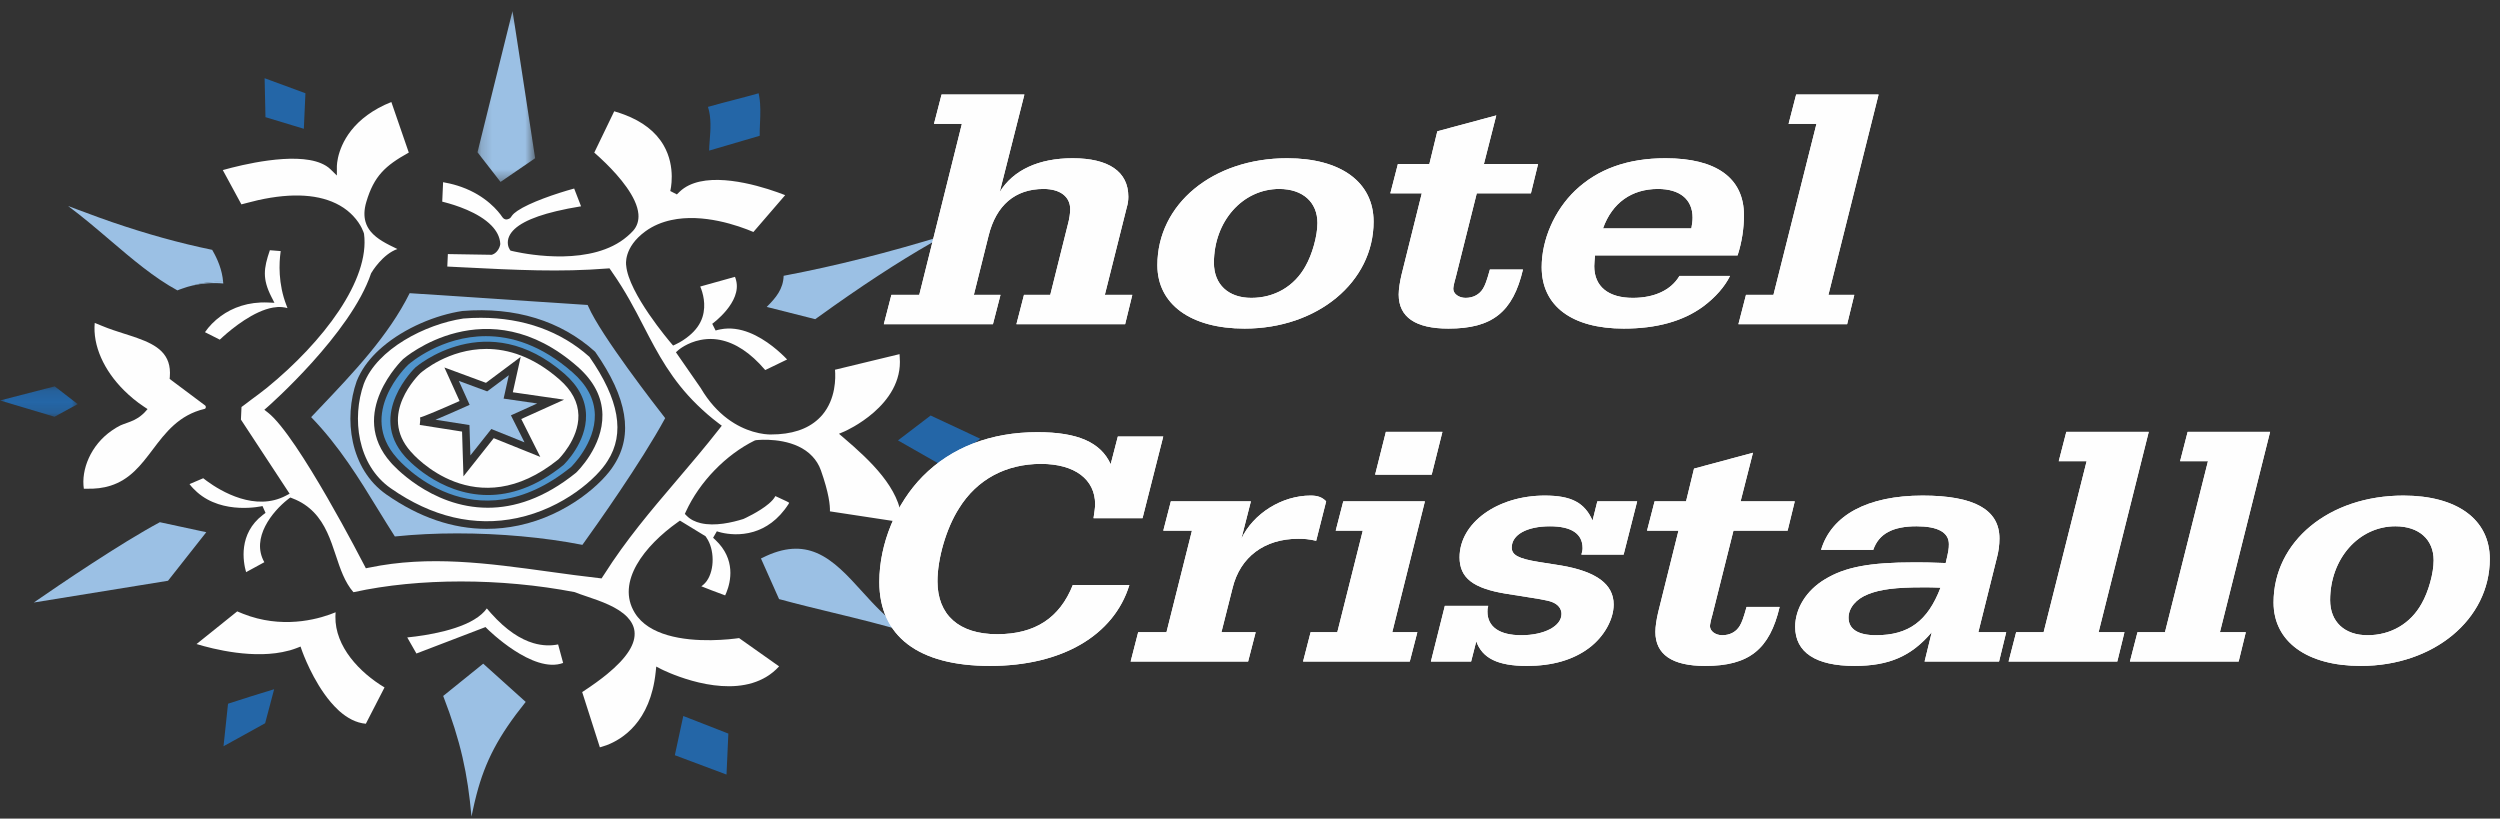 <?xml version="1.0" encoding="UTF-8"?>
<svg width="226px" height="74px" viewBox="0 0 226 74" version="1.1" xmlns="http://www.w3.org/2000/svg" xmlns:xlink="http://www.w3.org/1999/xlink">
    <rect x="0" y="0" width="226" height="74" fill="#333333" stroke="none"/>
    <title>logo / hotel-cristallo</title>
    <defs>
        <polygon id="path-1" points="0.165 0.186 5.376 0.186 5.376 15.633 0.165 15.633"></polygon>
        <polygon id="path-3" points="0 0.112 7.023 0.112 7.023 2.862 0 2.862"></polygon>
    </defs>
    <g id="logo-/-hotel-cristallo" stroke="none" stroke-width="1" fill="none" fill-rule="evenodd">
        <g id="Group-105">
            <path d="M46.889,47.503 C45.923,47.706 44.961,47.809 43.999,47.809 C40.931,47.809 37.894,46.771 34.935,44.707 C31.61,42.387 31.064,37.796 32.243,34.46 C32.34,34.208 32.462,33.962 32.593,33.721 C33.069,32.848 33.761,32.052 34.589,31.349 C36.6,29.636 39.401,28.473 41.807,28.112 C46.557,27.724 50.682,28.993 53.772,31.773 L53.824,31.831 C56.712,35.964 57.266,39.3 55.511,42.026 C54.529,43.644 51.315,46.568 46.889,47.503 M53.188,27.712 C53.169,27.667 53.142,27.614 53.123,27.571 L37.163,26.512 L37.033,26.503 C35.127,30.347 31.948,33.691 28.869,36.927 L28.128,37.709 C30.672,40.337 32.467,43.267 34.203,46.104 C34.703,46.919 35.196,47.72 35.693,48.495 C35.724,48.492 35.758,48.491 35.788,48.488 C37.539,48.309 39.41,48.218 41.325,48.218 C45.175,48.218 49.184,48.574 52.648,49.255 C52.684,49.205 52.736,49.133 52.785,49.064 C53.849,47.586 57.922,41.862 60.133,37.8 C59.215,36.627 54.312,30.297 53.188,27.712" id="Fill-1" fill="#9BC0E4"></path>
            <path d="M37.545,33.224 C37.617,33.16 44.022,27.642 51.042,33.801 C52.298,34.902 52.948,36.156 52.977,37.528 C53.028,40.012 51.02,41.958 50.934,42.039 C48.441,44.055 46.121,44.751 44.106,44.751 C39.634,44.751 36.661,41.329 36.618,41.279 C33.18,37.434 37.501,33.266 37.545,33.224 M51.626,42.216 C51.627,42.214 53.829,40.074 53.773,37.487 C53.742,36.096 53.065,34.808 51.756,33.66 C48.934,31.184 46.233,30.388 43.928,30.388 C39.905,30.388 37.082,32.811 36.9,32.972 C36.72,33.143 32.311,37.41 35.871,41.391 C36.157,41.727 42.804,49.348 51.626,42.216" id="Fill-3" fill="#5095CD"></path>
            <path d="M20.187,25.627 C20.185,25.579 20.171,25.533 20.168,25.484 C19.167,25.453 18.222,25.561 17.368,25.82 C18.238,25.617 19.182,25.541 20.187,25.627" id="Fill-5" fill="#9BC0E4"></path>
            <g id="Group-9" transform="translate(43, 0.814)">
                <mask id="mask-2" fill="white">
                    <use xlink:href="#path-1"></use>
                </mask>
                <g id="Clip-8"></g>
                <path d="M4.532,7.963 C4.224,5.934 3.91,3.877 3.593,1.861 C3.527,1.444 3.463,1.022 3.397,0.612 C3.375,0.471 3.352,0.325 3.33,0.185 L0.165,12.951 L2.249,15.633 L2.293,15.602 L2.697,15.325 L5.376,13.489 C5.093,11.677 4.812,9.819 4.532,7.963" id="Fill-7" fill="#9BC0E4" mask="url(#mask-2)"></path>
            </g>
            <path d="M71.008,24.898 C70.953,24.908 70.897,24.922 70.841,24.932 C70.805,26.127 70.142,26.923 69.311,27.746 L69.353,27.756 L73.696,28.854 C73.786,28.788 73.873,28.727 73.964,28.662 C77.765,25.923 81.159,23.698 84.204,21.958 C84.637,21.71 85.063,21.472 85.481,21.244 C80.225,22.858 75.537,24.038 71.008,24.898" id="Fill-10" fill="#9BC0E4"></path>
            <path d="M19.217,22.65 C19.205,22.63 19.194,22.605 19.182,22.586 C16.235,21.981 13.222,21.139 10.103,20.07 C9.304,19.796 8.492,19.497 7.678,19.191 C7.168,19 6.667,18.825 6.151,18.621 C7.449,19.584 8.692,20.643 9.912,21.683 C11.975,23.441 13.926,25.104 16.038,26.251 C16.189,26.182 16.353,26.134 16.51,26.076 C16.786,25.975 17.071,25.889 17.368,25.82 C18.223,25.561 19.168,25.453 20.169,25.484 C20.091,24.404 19.648,23.391 19.217,22.65" id="Fill-12" fill="#9BC0E4"></path>
            <path d="M14.451,47.207 C10.892,49.116 5.472,52.798 3.056,54.467 L15.186,52.501 L15.225,52.453 L18.607,48.164 L18.649,48.112 L14.451,47.207 Z" id="Fill-14" fill="#9BC0E4"></path>
            <path d="M81.31,56.667 C80.087,55.819 79.026,54.677 77.998,53.542 C76.635,52.035 75.365,50.641 73.826,49.988 C72.476,49.415 70.916,49.418 68.902,50.434 C68.864,50.452 68.829,50.465 68.79,50.485 L70.428,54.159 C70.478,54.172 70.531,54.185 70.581,54.198 C72.087,54.608 73.697,55 75.26,55.378 C77.581,55.94 79.952,56.516 82.099,57.178 C81.824,57.029 81.569,56.846 81.31,56.667" id="Fill-16" fill="#9BC0E4"></path>
            <path d="M44.053,60.33 L43.684,59.997 L43.683,59.996 L40.065,62.914 C41.666,67.071 42.274,69.942 42.623,73.814 C42.66,73.62 42.703,73.445 42.742,73.259 C42.845,72.768 42.955,72.295 43.074,71.843 C43.864,68.81 45.061,66.519 47.524,63.452 L44.053,60.33 Z" id="Fill-18" fill="#9BC0E4"></path>
            <path d="M68.636,8.735 C68.617,8.634 68.606,8.527 68.58,8.432 C67.807,8.653 67.034,8.854 66.261,9.055 C65.55,9.239 64.837,9.426 64.124,9.628 C64.083,9.639 64.042,9.649 64,9.661 C64.316,10.634 64.233,11.734 64.157,12.717 C64.134,13.035 64.111,13.34 64.105,13.615 L64.285,13.562 L64.781,13.417 L68.677,12.274 C68.668,11.92 68.687,11.522 68.706,11.106 C68.74,10.322 68.769,9.465 68.636,8.735" id="Fill-20" fill="#2466A7"></path>
            <polygon id="Fill-22" fill="#2466A7" points="24.594 7.318 24.099 7.136 23.921 7.07 23.999 10.591 24.178 10.646 27.467 11.643 27.48 11.359 27.611 8.429"></polygon>
            <polygon id="Fill-24" fill="#2466A7" points="84.621 37.791 84.13 37.561 81.177 39.812 85.265 42.144 85.602 41.894 88.617 39.663"></polygon>
            <g id="Group-28" transform="translate(0, 34.814)">
                <mask id="mask-4" fill="white">
                    <use xlink:href="#path-3"></use>
                </mask>
                <g id="Clip-27"></g>
                <polygon id="Fill-26" fill="#2466A7" mask="url(#mask-4)" points="5.247 0.344 4.947 0.112 -0 1.388 4.931 2.862 5.268 2.677 7.023 1.715"></polygon>
            </g>
            <path d="M20.798,63.557 C20.739,63.577 20.672,63.597 20.614,63.617 L20.207,67.46 L20.396,67.356 L20.919,67.067 L23.968,65.381 L24.686,62.671 L24.783,62.306 C23.361,62.731 22.023,63.161 20.798,63.557" id="Fill-29" fill="#2466A7"></path>
            <polygon id="Fill-31" fill="#2466A7" points="62.392 64.969 61.929 64.788 61.769 64.726 61.005 68.271 61.165 68.331 65.676 70.021 65.691 69.698 65.843 66.316"></polygon>
            <path d="M42.524,41.168 L44.416,38.783 L47.416,39.989 L46.187,37.547 L48.564,36.474 L45.527,36.035 L45.998,33.92 L44.043,35.381 L41.477,34.433 L42.456,36.598 L42.142,36.738 C40.855,37.315 39.974,37.694 39.368,37.943 L42.439,38.425 L42.524,41.168 Z" id="Fill-33" fill="#9BC0E4"></path>
            <path d="M36.437,32.464 C36.519,32.39 44.002,25.941 52.208,33.143 C53.668,34.424 54.426,35.882 54.459,37.476 C54.52,40.368 52.177,42.636 52.078,42.731 C49.166,45.086 46.455,45.9 44.1,45.9 C38.877,45.9 35.404,41.9 35.354,41.841 C31.352,37.367 36.385,32.512 36.437,32.464 M32.889,34.697 C31.797,37.78 32.284,42.02 35.328,44.144 C39.049,46.741 42.894,47.642 46.747,46.831 C50.96,45.941 54.001,43.188 54.929,41.662 C56.515,39.195 55.975,36.121 53.282,32.256 C50.688,29.935 47.316,28.729 43.458,28.729 C42.942,28.729 42.417,28.751 41.886,28.794 C38.432,29.312 34.089,31.558 32.889,34.697" id="Fill-35" fill="#FEFEFE"></path>
            <path d="M19.869,30.705 C19.942,30.636 20.041,30.545 20.152,30.444 C21.015,29.667 22.943,28.102 24.692,27.803 C24.97,27.755 25.242,27.739 25.505,27.764 C25.673,27.779 25.834,27.809 25.987,27.853 C25.956,27.781 25.936,27.71 25.908,27.639 C25.121,25.643 25.236,23.718 25.359,22.827 C25.365,22.787 25.37,22.736 25.376,22.7 L24.561,22.633 L24.396,22.62 C23.834,24.255 23.705,25.208 24.541,26.848 L24.635,27.03 L24.809,27.373 L24.221,27.347 C22.443,27.27 21.017,27.807 19.961,28.576 C19.365,29.009 18.884,29.514 18.529,30.03 L18.63,30.08 L19.869,30.705 Z" id="Fill-37" fill="#FEFEFE"></path>
            <path d="M18.603,36.84 C18.615,36.782 18.605,36.701 18.54,36.652 L15.336,34.254 L15.352,34.065 C15.518,32.001 14.194,31.193 12.426,30.563 C12.015,30.417 11.587,30.277 11.14,30.137 C10.84,30.043 10.54,29.943 10.239,29.842 C9.89,29.727 9.553,29.594 9.216,29.458 C9.055,29.393 8.89,29.333 8.735,29.26 C8.679,29.235 8.619,29.217 8.564,29.191 C8.375,31.234 9.388,33.485 11.228,35.305 C11.758,35.83 12.348,36.324 13.01,36.761 L13.34,36.98 L13.291,37.036 L13.077,37.276 C12.998,37.365 12.914,37.431 12.832,37.504 C12.39,37.893 11.915,38.077 11.45,38.241 C11.264,38.306 11.077,38.373 10.889,38.455 C10.611,38.591 10.357,38.751 10.113,38.919 C8.184,40.249 7.323,42.478 7.58,44.184 C7.648,44.188 7.704,44.178 7.77,44.18 C8.626,44.207 9.351,44.108 9.976,43.911 C11.749,43.354 12.754,42.034 13.794,40.657 C14.96,39.112 16.166,37.515 18.497,36.963 C18.571,36.944 18.595,36.878 18.603,36.84" id="Fill-39" fill="#FEFEFE"></path>
            <path d="M37.975,37.734 C38.223,37.693 39.929,36.971 41.545,36.252 L40.174,33.22 L43.931,34.608 L47.071,32.262 L46.359,35.461 L50.992,36.131 L47.122,37.878 L48.844,41.305 L44.634,39.61 L41.896,43.064 L41.77,39.015 L37.946,38.415 L37.991,37.952 L37.975,37.734 Z M50.481,41.524 C50.479,41.524 52.337,39.717 52.289,37.537 C52.263,36.367 51.692,35.284 50.589,34.317 C48.198,32.218 45.911,31.544 43.957,31.544 C40.551,31.544 38.162,33.594 38.007,33.73 C37.857,33.874 34.137,37.475 37.135,40.827 C37.376,41.112 43.006,47.565 50.481,41.524 L50.481,41.524 Z" id="Fill-41" fill="#FEFEFE"></path>
            <path d="M50.518,58.494 L50.453,58.256 C49.817,58.384 49.057,58.388 48.204,58.134 C47.077,57.799 45.784,57.006 44.379,55.429 C44.272,55.306 44.164,55.184 44.054,55.054 C44.039,55.035 44.024,55.019 44.009,55.001 C43.882,55.186 43.719,55.356 43.539,55.517 C41.936,56.952 38.426,57.459 36.919,57.613 C36.885,57.617 36.846,57.621 36.815,57.625 L37.645,59.078 L37.737,59.043 L38.201,58.865 L43.89,56.686 L43.938,56.734 L44.048,56.845 C44.09,56.888 48.186,60.951 50.907,59.931 L50.907,59.929 L50.518,58.494 Z" id="Fill-43" fill="#FEFEFE"></path>
            <path d="M30.321,55.734 C30.324,55.606 30.325,55.479 30.337,55.35 C29.081,55.874 26.043,56.83 22.604,55.714 C22.391,55.645 22.178,55.569 21.963,55.483 C21.792,55.416 21.62,55.348 21.447,55.269 C21.447,55.269 21.446,55.269 21.446,55.268 L17.785,58.207 L17.767,58.221 C19.216,58.664 23.048,59.653 26.116,58.812 C26.152,58.802 26.188,58.797 26.223,58.786 C26.229,58.785 26.234,58.783 26.24,58.781 C26.442,58.722 26.641,58.655 26.837,58.579 L27.171,58.448 L27.188,58.5 L27.287,58.788 C27.289,58.794 27.315,58.865 27.352,58.964 C27.617,59.671 28.751,62.479 30.551,64.16 C30.567,64.173 30.581,64.19 30.596,64.204 C30.627,64.235 30.66,64.261 30.691,64.292 C31.392,64.911 32.19,65.351 33.073,65.427 L33.178,65.221 L34.761,62.144 C32.527,60.808 30.277,58.463 30.321,55.734" id="Fill-45" fill="#FEFEFE"></path>
            <path d="M81.529,47.013 C81.322,44.136 78.725,41.673 76.264,39.573 L75.843,39.213 L76.354,38.995 C76.41,38.972 81.683,36.665 81.336,32.311 C81.327,32.211 81.332,32.117 81.318,32.014 L75.652,33.384 L75.484,33.424 C75.548,34.17 75.561,36.058 74.338,37.508 C74.225,37.64 74.103,37.764 73.976,37.882 C72.983,38.806 71.55,39.276 69.705,39.276 C69.693,39.274 69.675,39.277 69.637,39.277 C69.443,39.277 68.849,39.254 68.058,39.017 C66.725,38.618 64.832,37.611 63.342,35.075 L61.103,31.845 L61.33,31.643 C61.371,31.607 62.128,30.966 63.333,30.73 C63.703,30.658 64.111,30.62 64.558,30.655 C65.968,30.767 67.342,31.515 68.655,32.877 C68.83,33.059 69.004,33.25 69.176,33.453 L69.196,33.444 L69.664,33.218 L71.156,32.497 C70.596,31.91 69.302,30.686 67.729,30.068 C66.914,29.747 66.023,29.595 65.121,29.774 C64.977,29.802 64.835,29.833 64.691,29.879 L64.387,29.272 C64.416,29.251 67.082,27.322 66.538,25.321 C66.511,25.222 66.485,25.124 66.442,25.026 L63.422,25.869 L63.303,25.902 C63.536,26.457 63.857,27.526 63.508,28.651 C63.303,29.309 62.882,29.872 62.293,30.357 C61.948,30.641 61.56,30.906 61.086,31.127 L61.068,31.136 L60.849,31.238 L60.679,31.039 C60.521,30.855 56.815,26.5 56.607,23.999 C56.599,23.966 56.337,22.377 58.343,20.913 C59.057,20.392 59.85,20.077 60.669,19.897 C63.547,19.263 66.758,20.397 68.108,20.971 L68.33,20.714 L70.98,17.641 C70.795,17.568 70.55,17.476 70.269,17.377 C68.254,16.662 64.071,15.485 61.838,17.007 C61.704,17.097 61.58,17.199 61.462,17.309 C61.417,17.351 61.372,17.394 61.329,17.439 C61.283,17.487 61.231,17.525 61.188,17.576 L60.592,17.268 C60.598,17.246 61.147,15.116 59.981,13.117 C59.27,11.899 58.073,10.975 56.422,10.356 C56.176,10.264 55.922,10.179 55.657,10.101 C55.612,10.088 55.571,10.072 55.526,10.059 L53.722,13.797 C53.754,13.823 53.793,13.858 53.829,13.889 C54.059,14.091 54.396,14.397 54.781,14.776 C55.971,15.949 57.587,17.805 57.712,19.359 C57.758,19.944 57.599,20.448 57.239,20.857 C57.073,21.044 56.89,21.208 56.706,21.368 C53.564,24.081 47.811,23.022 46.536,22.744 C46.404,22.716 46.303,22.692 46.275,22.685 L46.148,22.654 L46.074,22.545 C45.947,22.358 45.793,21.899 46.024,21.371 C46.439,20.428 47.876,19.666 50.281,19.092 C50.958,18.93 51.697,18.782 52.528,18.65 L52.515,18.617 L52.017,17.334 L51.905,17.043 C50.24,17.498 47.884,18.309 46.779,19.056 C46.556,19.206 46.389,19.353 46.284,19.495 C46.26,19.527 46.232,19.56 46.216,19.592 C46.149,19.714 46.033,19.786 45.902,19.815 C45.877,19.821 45.855,19.837 45.828,19.838 C45.648,19.857 45.503,19.764 45.41,19.625 C45.073,19.117 43.943,17.698 41.713,16.901 C41.262,16.741 40.776,16.603 40.233,16.507 C40.172,16.496 40.12,16.477 40.056,16.468 L39.978,18.23 C40.029,18.242 40.091,18.258 40.153,18.274 C41.101,18.516 43.26,19.179 44.435,20.398 C44.888,20.868 45.198,21.418 45.228,22.061 C45.205,22.251 45.115,22.492 44.947,22.696 C44.839,22.826 44.705,22.945 44.514,23.013 L44.455,23.034 L40.664,22.971 L40.487,22.968 L40.436,24.096 L40.613,24.105 L41.761,24.162 C46.713,24.412 50.621,24.611 54.902,24.272 L55.094,24.257 L55.208,24.413 C55.263,24.49 55.308,24.566 55.362,24.643 C56.52,26.291 57.373,27.922 58.188,29.502 C59.471,31.985 60.717,34.356 63.045,36.617 C63.62,37.175 64.243,37.729 64.969,38.273 L65.25,38.484 L65.22,38.521 L65.034,38.76 C63.736,40.42 62.417,41.969 61.14,43.466 C58.799,46.215 56.588,48.821 54.615,51.933 C54.578,51.992 54.537,52.045 54.5,52.105 L54.384,52.288 L54.171,52.264 C52.661,52.095 51.133,51.885 49.657,51.681 C44.073,50.912 38.797,50.187 33.383,51.311 C33.365,51.314 33.347,51.316 33.33,51.32 L33.073,51.373 L32.953,51.14 C32.892,51.023 26.926,39.406 24.224,37.3 L23.895,37.044 L24.209,36.77 C24.284,36.705 31.723,30.155 33.548,24.703 C33.622,24.567 34.597,22.972 35.925,22.512 C35.904,22.501 35.883,22.491 35.86,22.48 C35,22.068 34.082,21.624 33.509,20.93 C33.299,20.673 33.136,20.381 33.041,20.044 C32.902,19.556 32.902,18.975 33.113,18.261 C33.808,15.908 34.832,14.971 36.955,13.793 L35.502,9.582 L35.377,9.221 C34.516,9.564 33.812,9.965 33.226,10.39 C30.758,12.182 30.485,14.433 30.457,14.944 C30.454,14.997 30.453,15.038 30.453,15.051 L30.453,15.586 L30.453,15.866 L29.87,15.297 C29.639,15.072 29.349,14.898 29.022,14.76 C26.574,13.726 21.792,14.914 20.244,15.347 C20.212,15.356 20.171,15.367 20.141,15.375 L21.822,18.475 C21.858,18.466 21.89,18.459 21.925,18.449 C22.092,18.401 22.251,18.366 22.415,18.322 C22.726,18.24 23.039,18.157 23.34,18.091 C26.446,17.404 28.922,17.56 30.711,18.571 C31.223,18.861 31.611,19.189 31.919,19.513 C32.68,20.314 32.895,21.081 32.907,21.125 C33.462,25.313 29.212,30.909 24.141,35.047 C23.662,35.431 23.18,35.792 22.699,36.141 C22.469,36.31 22.246,36.497 22.015,36.659 C21.954,36.703 21.893,36.75 21.832,36.792 L21.78,37.932 L26.133,44.56 L26.18,44.632 L25.846,44.808 C24.466,45.536 23.006,45.44 21.735,45.05 C20.426,44.649 19.324,43.939 18.714,43.492 C18.575,43.391 18.456,43.299 18.372,43.233 L17.199,43.734 L17.131,43.763 C17.341,44.039 17.571,44.272 17.81,44.485 C20.167,46.579 23.689,45.757 23.73,45.747 L23.924,46.182 L24.003,46.361 L24.005,46.365 C23.917,46.425 23.84,46.489 23.758,46.551 C21.534,48.259 21.976,50.779 22.247,51.722 L22.389,51.644 L22.833,51.403 L23.896,50.823 C22.652,48.626 24.655,46.214 26.011,45.151 C26.038,45.131 26.064,45.108 26.09,45.089 L26.24,44.974 L26.332,45.008 L26.417,45.04 C26.427,45.044 26.435,45.05 26.446,45.054 C27.261,45.364 27.875,45.801 28.37,46.311 C29.406,47.379 29.889,48.787 30.347,50.173 C30.763,51.43 31.157,52.62 31.949,53.534 C31.968,53.531 31.989,53.528 32.008,53.524 C37.854,52.244 45.284,52.243 51.951,53.527 C52.288,53.664 52.65,53.786 53.059,53.924 C54.296,54.341 55.848,54.875 56.713,55.788 C57.053,56.149 57.297,56.562 57.357,57.058 C57.495,58.185 56.676,59.467 54.879,60.943 C54.281,61.433 53.572,61.945 52.756,62.48 C52.711,62.509 52.675,62.536 52.63,62.565 L54.227,67.557 C54.268,67.547 54.32,67.533 54.368,67.519 C54.5,67.483 54.657,67.432 54.835,67.366 C56.225,66.845 58.798,65.283 59.273,60.758 L59.325,60.257 L59.68,60.442 L59.772,60.49 C59.83,60.52 64.406,62.845 68.03,61.738 C68.913,61.467 69.741,61 70.43,60.24 L67.1,57.886 L66.813,57.683 C66.093,57.786 62.927,58.176 60.345,57.417 C59.12,57.058 58.024,56.442 57.388,55.409 C55.663,52.611 58.268,49.329 61.283,47.194 L61.467,47.064 L61.629,47.162 L63.783,48.477 C63.817,48.52 63.842,48.573 63.874,48.618 C64.587,49.653 64.616,51.484 63.898,52.51 C63.837,52.599 63.767,52.676 63.697,52.749 C63.603,52.846 63.506,52.932 63.399,53.001 C63.962,53.224 64.677,53.505 65.554,53.823 C65.591,53.746 65.633,53.649 65.676,53.542 C66.056,52.599 66.534,50.564 64.677,48.813 C64.607,48.746 64.542,48.679 64.465,48.614 L64.505,48.544 L64.804,48.029 C64.835,48.04 64.99,48.095 65.237,48.152 C65.821,48.286 66.922,48.433 68.131,48.07 C69.196,47.748 70.344,47.032 71.294,45.549 C71.335,45.484 71.34,45.455 71.34,45.455 C71.294,45.398 70.938,45.236 70.641,45.101 C70.633,45.097 70.626,45.093 70.618,45.09 C70.49,45.033 70.344,44.964 70.196,44.894 C70.16,44.877 70.13,44.864 70.091,44.846 C69.98,45.077 69.759,45.313 69.496,45.537 C68.626,46.28 67.223,46.907 67.204,46.915 C66.191,47.237 64.615,47.597 63.343,47.293 C62.862,47.178 62.421,46.975 62.075,46.626 L61.909,46.458 L62.008,46.242 C63.237,43.563 65.618,41.104 68.22,39.825 L68.332,39.792 C68.355,39.789 68.444,39.78 68.578,39.771 C69.388,39.716 71.976,39.689 73.438,41.256 C73.758,41.598 74.029,42.008 74.21,42.521 C74.939,44.587 75.045,45.698 75.026,46.227 L75.201,46.253 L81.547,47.219 C81.544,47.15 81.534,47.081 81.529,47.013" id="Fill-47" fill="#FEFEFE"></path>
            <path d="M96.984,52.882 C95.797,55.869 93.565,57.333 90.145,57.333 C86.689,57.333 84.747,55.595 84.747,52.546 C84.747,50.503 85.539,47.759 86.689,45.96 C88.309,43.338 90.937,41.935 94.105,41.935 C97.165,41.935 99.001,43.338 99.001,45.594 C99.001,45.838 98.928,46.387 98.856,46.844 L103.285,46.844 L105.156,39.465 L101.052,39.465 L100.404,41.966 C99.505,39.984 97.417,39.069 93.782,39.069 C89.569,39.069 86.005,40.442 83.415,43.064 C81.003,45.503 79.491,49.161 79.491,52.608 C79.491,57.516 83.018,60.199 89.498,60.199 C95.976,60.199 100.692,57.455 102.096,52.882 L96.984,52.882 Z" id="Fill-49" fill="#FEFEFE"></path>
            <path d="M96.984,52.882 C95.797,55.869 93.565,57.333 90.145,57.333 C86.689,57.333 84.747,55.595 84.747,52.546 C84.747,50.503 85.539,47.759 86.689,45.96 C88.309,43.338 90.937,41.935 94.105,41.935 C97.165,41.935 99.001,43.338 99.001,45.594 C99.001,45.838 98.928,46.387 98.856,46.844 L103.285,46.844 L105.156,39.465 L101.052,39.465 L100.404,41.966 C99.505,39.984 97.417,39.069 93.782,39.069 C89.569,39.069 86.005,40.442 83.415,43.064 C81.003,45.503 79.491,49.161 79.491,52.608 C79.491,57.516 83.018,60.199 89.498,60.199 C95.976,60.199 100.692,57.455 102.096,52.882 L96.984,52.882 Z" id="Fill-51" fill="#FEFEFE"></path>
            <path d="M113.081,45.319 L105.846,45.319 L105.162,47.972 L107.753,47.972 L105.45,57.15 L102.893,57.15 L102.21,59.802 L112.829,59.802 L113.513,57.15 L110.417,57.15 L111.425,53.156 C112.108,50.35 114.305,48.704 117.363,48.704 C117.903,48.704 118.3,48.734 118.983,48.886 L119.884,45.319 C119.523,44.954 119.128,44.8 118.479,44.8 C115.888,44.8 113.297,46.417 112.217,48.704 L113.081,45.319 Z" id="Fill-53" fill="#FEFEFE"></path>
            <path d="M113.081,45.319 L105.846,45.319 L105.162,47.972 L107.753,47.972 L105.45,57.15 L102.893,57.15 L102.21,59.802 L112.829,59.802 L113.513,57.15 L110.417,57.15 L111.425,53.156 C112.108,50.35 114.305,48.704 117.363,48.704 C117.903,48.704 118.3,48.734 118.983,48.886 L119.884,45.319 C119.523,44.954 119.128,44.8 118.479,44.8 C115.888,44.8 113.297,46.417 112.217,48.704 L113.081,45.319 Z" id="Fill-55" fill="#FEFEFE"></path>
            <path d="M125.284,39.038 L124.311,42.911 L129.424,42.911 L130.395,39.038 L125.284,39.038 Z M128.811,45.319 L121.432,45.319 L120.749,47.972 L123.196,47.972 L120.892,57.151 L118.48,57.151 L117.797,59.803 L127.443,59.803 L128.128,57.151 L125.859,57.151 L128.811,45.319 Z" id="Fill-57" fill="#FEFEFE"></path>
            <path d="M125.284,39.038 L124.311,42.911 L129.424,42.911 L130.395,39.038 L125.284,39.038 Z M128.811,45.319 L121.432,45.319 L120.749,47.972 L123.196,47.972 L120.892,57.151 L118.48,57.151 L117.797,59.803 L127.443,59.803 L128.128,57.151 L125.859,57.151 L128.811,45.319 Z" id="Fill-59" fill="#FEFEFE"></path>
            <path d="M143.967,47.058 C143.247,45.442 142.059,44.801 139.648,44.801 C135.363,44.801 131.945,47.272 131.945,50.381 C131.945,52.242 133.168,53.187 136.155,53.674 L138.28,54.01 C139.828,54.254 140.224,54.345 140.584,54.559 C140.944,54.772 141.16,55.108 141.16,55.504 C141.16,56.602 139.612,57.425 137.524,57.425 C135.544,57.425 134.464,56.662 134.464,55.29 C134.464,55.138 134.464,55.016 134.536,54.772 L130.613,54.772 L129.353,59.803 L132.988,59.803 L133.456,57.974 C133.996,59.498 135.4,60.2 138.028,60.2 C140.332,60.2 142.238,59.651 143.679,58.553 C145.011,57.547 145.875,55.992 145.875,54.651 C145.875,52.821 144.327,51.662 141.088,51.114 L139.144,50.808 C137.236,50.503 136.66,50.168 136.66,49.497 C136.66,48.338 138.028,47.577 140.116,47.577 C142.059,47.577 143.067,48.247 143.067,49.558 C143.067,49.742 143.031,49.864 142.959,50.137 L146.775,50.137 L147.999,45.32 L144.399,45.32 L143.967,47.058 Z" id="Fill-61" fill="#FEFEFE"></path>
            <path d="M143.967,47.058 C143.247,45.442 142.059,44.801 139.648,44.801 C135.363,44.801 131.945,47.272 131.945,50.381 C131.945,52.242 133.168,53.187 136.155,53.674 L138.28,54.01 C139.828,54.254 140.224,54.345 140.584,54.559 C140.944,54.772 141.16,55.108 141.16,55.504 C141.16,56.602 139.612,57.425 137.524,57.425 C135.544,57.425 134.464,56.662 134.464,55.29 C134.464,55.138 134.464,55.016 134.536,54.772 L130.613,54.772 L129.353,59.803 L132.988,59.803 L133.456,57.974 C133.996,59.498 135.4,60.2 138.028,60.2 C140.332,60.2 142.238,59.651 143.679,58.553 C145.011,57.547 145.875,55.992 145.875,54.651 C145.875,52.821 144.327,51.662 141.088,51.114 L139.144,50.808 C137.236,50.503 136.66,50.168 136.66,49.497 C136.66,48.338 138.028,47.577 140.116,47.577 C142.059,47.577 143.067,48.247 143.067,49.558 C143.067,49.742 143.031,49.864 142.959,50.137 L146.775,50.137 L147.999,45.32 L144.399,45.32 L143.967,47.058 Z" id="Fill-63" fill="#FEFEFE"></path>
            <path d="M156.704,47.973 L161.599,47.973 L162.247,45.32 L157.35,45.32 L158.467,40.929 L153.14,42.363 L152.42,45.32 L149.576,45.32 L148.892,47.973 L151.735,47.973 L149.899,55.352 C149.756,55.961 149.647,56.632 149.647,57.12 C149.647,59.163 151.16,60.2 154.147,60.2 C158.106,60.2 159.978,58.705 160.879,54.864 L157.891,54.864 C157.602,55.901 157.459,56.266 157.278,56.572 C156.956,57.12 156.38,57.425 155.695,57.425 C155.084,57.425 154.58,57.059 154.58,56.602 C154.58,56.48 154.651,56.083 154.796,55.595 L156.704,47.973 Z" id="Fill-65" fill="#FEFEFE"></path>
            <path d="M156.704,47.973 L161.599,47.973 L162.247,45.32 L157.35,45.32 L158.467,40.929 L153.14,42.363 L152.42,45.32 L149.576,45.32 L148.892,47.973 L151.735,47.973 L149.899,55.352 C149.756,55.961 149.647,56.632 149.647,57.12 C149.647,59.163 151.16,60.2 154.147,60.2 C158.106,60.2 159.978,58.705 160.879,54.864 L157.891,54.864 C157.602,55.901 157.459,56.266 157.278,56.572 C156.956,57.12 156.38,57.425 155.695,57.425 C155.084,57.425 154.58,57.059 154.58,56.602 C154.58,56.48 154.651,56.083 154.796,55.595 L156.704,47.973 Z" id="Fill-67" fill="#FEFEFE"></path>
            <path d="M175.423,53.125 C174.271,56.144 172.543,57.425 169.591,57.425 C167.972,57.425 167.108,56.876 167.108,55.839 C167.108,54.955 167.792,54.132 168.908,53.705 C169.986,53.277 171.355,53.095 173.839,53.095 C174.415,53.095 174.738,53.095 175.423,53.125 L175.423,53.125 Z M169.34,49.71 C169.843,48.247 171.103,47.576 173.263,47.576 C175.171,47.576 176.179,48.125 176.179,49.192 C176.179,49.619 176.143,49.832 175.891,50.899 C174.343,50.839 173.911,50.839 173.047,50.839 C169.016,50.839 166.784,51.266 164.984,52.363 C163.292,53.369 162.284,55.016 162.284,56.662 C162.284,58.979 164.155,60.199 167.648,60.199 C170.778,60.199 172.795,59.315 174.631,57.15 L173.983,59.803 L180.714,59.803 L181.361,57.15 L178.842,57.15 L180.498,50.503 C180.678,49.863 180.75,49.253 180.75,48.674 C180.75,46.082 178.482,44.801 173.803,44.801 C168.836,44.801 165.56,46.569 164.624,49.71 L169.34,49.71 Z" id="Fill-69" fill="#FEFEFE"></path>
            <path d="M175.423,53.125 C174.271,56.144 172.543,57.425 169.591,57.425 C167.972,57.425 167.108,56.876 167.108,55.839 C167.108,54.955 167.792,54.132 168.908,53.705 C169.986,53.277 171.355,53.095 173.839,53.095 C174.415,53.095 174.738,53.095 175.423,53.125 L175.423,53.125 Z M169.34,49.71 C169.843,48.247 171.103,47.576 173.263,47.576 C175.171,47.576 176.179,48.125 176.179,49.192 C176.179,49.619 176.143,49.832 175.891,50.899 C174.343,50.839 173.911,50.839 173.047,50.839 C169.016,50.839 166.784,51.266 164.984,52.363 C163.292,53.369 162.284,55.016 162.284,56.662 C162.284,58.979 164.155,60.199 167.648,60.199 C170.778,60.199 172.795,59.315 174.631,57.15 L173.983,59.803 L180.714,59.803 L181.361,57.15 L178.842,57.15 L180.498,50.503 C180.678,49.863 180.75,49.253 180.75,48.674 C180.75,46.082 178.482,44.801 173.803,44.801 C168.836,44.801 165.56,46.569 164.624,49.71 L169.34,49.71 Z" id="Fill-71" fill="#FEFEFE"></path>
            <polygon id="Fill-73" fill="#FEFEFE" points="194.247 39.038 186.796 39.038 186.111 41.691 188.632 41.691 184.744 57.151 182.261 57.151 181.577 59.803 191.403 59.803 192.051 57.151 189.712 57.151"></polygon>
            <polygon id="Fill-75" fill="#FEFEFE" points="194.247 39.038 186.796 39.038 186.111 41.691 188.632 41.691 184.744 57.151 182.261 57.151 181.577 59.803 191.403 59.803 192.051 57.151 189.712 57.151"></polygon>
            <polygon id="Fill-77" fill="#FEFEFE" points="205.217 39.038 197.765 39.038 197.082 41.691 199.601 41.691 195.714 57.151 193.23 57.151 192.546 59.803 202.373 59.803 203.021 57.151 200.681 57.151"></polygon>
            <polygon id="Fill-79" fill="#FEFEFE" points="205.217 39.038 197.765 39.038 197.082 41.691 199.601 41.691 195.714 57.151 193.23 57.151 192.546 59.803 202.373 59.803 203.021 57.151 200.681 57.151"></polygon>
            <path d="M216.546,47.576 C218.67,47.576 220.002,48.764 220.002,50.655 C220.002,51.814 219.534,53.491 218.922,54.558 C217.914,56.388 216.113,57.425 214.025,57.425 C211.939,57.425 210.643,56.205 210.643,54.254 C210.643,50.503 213.233,47.576 216.546,47.576 M217.266,44.801 C210.535,44.801 205.53,48.948 205.53,54.467 C205.53,58.004 208.555,60.199 213.414,60.199 C220.002,60.199 225.077,55.991 225.077,50.533 C225.077,46.966 222.125,44.801 217.266,44.801" id="Fill-81" fill="#FEFEFE"></path>
            <path d="M216.546,47.576 C218.67,47.576 220.002,48.764 220.002,50.655 C220.002,51.814 219.534,53.491 218.922,54.558 C217.914,56.388 216.113,57.425 214.025,57.425 C211.939,57.425 210.643,56.205 210.643,54.254 C210.643,50.503 213.233,47.576 216.546,47.576 M217.266,44.801 C210.535,44.801 205.53,48.948 205.53,54.467 C205.53,58.004 208.555,60.199 213.414,60.199 C220.002,60.199 225.077,55.991 225.077,50.533 C225.077,46.966 222.125,44.801 217.266,44.801" id="Fill-83" fill="#FEFEFE"></path>
            <path d="M92.605,8.543 L85.119,8.543 L84.434,11.195 L86.955,11.195 L83.102,26.655 L80.583,26.655 L79.898,29.307 L89.761,29.307 L90.445,26.655 L88.035,26.655 L89.366,21.318 C90.049,18.544 91.777,17.081 94.334,17.081 C95.845,17.081 96.746,17.782 96.746,18.91 C96.746,19.276 96.673,19.794 96.529,20.313 L94.945,26.655 L92.569,26.655 L91.885,29.307 L101.712,29.307 L102.36,26.655 L99.876,26.655 L101.856,18.757 C101.964,18.422 102.001,18.086 102.001,17.782 C102.001,15.525 100.236,14.306 96.961,14.306 C93.901,14.306 91.597,15.373 90.374,17.355 L92.605,8.543 Z" id="Fill-85" fill="#FEFEFE"></path>
            <path d="M115.642,17.081 C117.765,17.081 119.097,18.27 119.097,20.161 C119.097,21.319 118.629,22.996 118.017,24.063 C117.009,25.893 115.21,26.929 113.122,26.929 C111.035,26.929 109.738,25.71 109.738,23.758 C109.738,20.008 112.33,17.081 115.642,17.081 M116.361,14.306 C109.63,14.306 104.627,18.453 104.627,23.972 C104.627,27.509 107.65,29.704 112.51,29.704 C119.097,29.704 124.173,25.497 124.173,20.039 C124.173,16.471 121.221,14.306 116.361,14.306" id="Fill-87" fill="#FEFEFE"></path>
            <path d="M115.642,17.081 C117.765,17.081 119.097,18.27 119.097,20.161 C119.097,21.319 118.629,22.996 118.017,24.063 C117.009,25.893 115.21,26.929 113.122,26.929 C111.035,26.929 109.738,25.71 109.738,23.758 C109.738,20.008 112.33,17.081 115.642,17.081 M116.361,14.306 C109.63,14.306 104.627,18.453 104.627,23.972 C104.627,27.509 107.65,29.704 112.51,29.704 C119.097,29.704 124.173,25.497 124.173,20.039 C124.173,16.471 121.221,14.306 116.361,14.306" id="Fill-89" fill="#FEFEFE"></path>
            <path d="M133.499,17.477 L138.394,17.477 L139.042,14.824 L134.146,14.824 L135.262,10.434 L129.935,11.867 L129.215,14.824 L126.371,14.824 L125.687,17.477 L128.53,17.477 L126.694,24.856 C126.551,25.466 126.442,26.137 126.442,26.624 C126.442,28.667 127.955,29.704 130.942,29.704 C134.902,29.704 136.773,28.21 137.674,24.368 L134.686,24.368 C134.398,25.405 134.255,25.771 134.075,26.076 C133.751,26.624 133.175,26.929 132.491,26.929 C131.879,26.929 131.375,26.563 131.375,26.106 C131.375,25.984 131.446,25.588 131.591,25.1 L133.499,17.477 Z" id="Fill-91" fill="#FEFEFE"></path>
            <path d="M133.499,17.477 L138.394,17.477 L139.042,14.824 L134.146,14.824 L135.262,10.434 L129.935,11.867 L129.215,14.824 L126.371,14.824 L125.687,17.477 L128.53,17.477 L126.694,24.856 C126.551,25.466 126.442,26.137 126.442,26.624 C126.442,28.667 127.955,29.704 130.942,29.704 C134.902,29.704 136.773,28.21 137.674,24.368 L134.686,24.368 C134.398,25.405 134.255,25.771 134.075,26.076 C133.751,26.624 133.175,26.929 132.491,26.929 C131.879,26.929 131.375,26.563 131.375,26.106 C131.375,25.984 131.446,25.588 131.591,25.1 L133.499,17.477 Z" id="Fill-93" fill="#FEFEFE"></path>
            <path d="M144.911,20.648 C145.738,18.331 147.503,17.081 149.879,17.081 C151.857,17.081 153.01,18.025 153.01,19.672 C153.01,19.977 152.974,20.19 152.901,20.648 L144.911,20.648 Z M151.821,24.947 C151.066,26.228 149.555,26.929 147.61,26.929 C145.379,26.929 144.119,25.892 144.119,24.063 C144.119,23.758 144.154,23.544 144.19,23.087 L157.078,23.087 C157.474,21.867 157.653,20.617 157.653,19.459 C157.653,16.105 155.17,14.306 150.562,14.306 C147.142,14.306 144.442,15.281 142.39,17.233 C140.519,19.032 139.368,21.654 139.368,24.154 C139.368,27.661 142.102,29.704 146.783,29.704 C149.77,29.704 152.145,29.033 153.945,27.722 C155.098,26.868 155.926,25.892 156.393,24.947 L151.821,24.947 Z" id="Fill-95" fill="#FEFEFE"></path>
            <path d="M144.911,20.648 C145.738,18.331 147.503,17.081 149.879,17.081 C151.857,17.081 153.01,18.025 153.01,19.672 C153.01,19.977 152.974,20.19 152.901,20.648 L144.911,20.648 Z M151.821,24.947 C151.066,26.228 149.555,26.929 147.61,26.929 C145.379,26.929 144.119,25.892 144.119,24.063 C144.119,23.758 144.154,23.544 144.19,23.087 L157.078,23.087 C157.474,21.867 157.653,20.617 157.653,19.459 C157.653,16.105 155.17,14.306 150.562,14.306 C147.142,14.306 144.442,15.281 142.39,17.233 C140.519,19.032 139.368,21.654 139.368,24.154 C139.368,27.661 142.102,29.704 146.783,29.704 C149.77,29.704 152.145,29.033 153.945,27.722 C155.098,26.868 155.926,25.892 156.393,24.947 L151.821,24.947 Z" id="Fill-97" fill="#FEFEFE"></path>
            <polygon id="Fill-99" fill="#FEFEFE" points="169.824 8.543 162.373 8.543 161.688 11.195 164.209 11.195 160.32 26.655 157.838 26.655 157.153 29.307 166.98 29.307 167.629 26.655 165.289 26.655"></polygon>
            <polygon id="Fill-101" fill="#FEFEFE" points="169.824 8.543 162.373 8.543 161.688 11.195 164.209 11.195 160.32 26.655 157.838 26.655 157.153 29.307 166.98 29.307 167.629 26.655 165.289 26.655"></polygon>
            <path d="M92.605,8.543 L85.119,8.543 L84.434,11.195 L86.955,11.195 L83.102,26.655 L80.583,26.655 L79.898,29.307 L89.761,29.307 L90.445,26.655 L88.035,26.655 L89.366,21.318 C90.049,18.544 91.777,17.081 94.334,17.081 C95.845,17.081 96.746,17.782 96.746,18.91 C96.746,19.276 96.673,19.794 96.529,20.313 L94.945,26.655 L92.569,26.655 L91.885,29.307 L101.712,29.307 L102.36,26.655 L99.876,26.655 L101.856,18.757 C101.964,18.422 102.001,18.086 102.001,17.782 C102.001,15.525 100.236,14.306 96.961,14.306 C93.901,14.306 91.597,15.373 90.374,17.355 L92.605,8.543 Z" id="Fill-103" fill="#FEFEFE"></path>
        </g>
    </g>
</svg>
